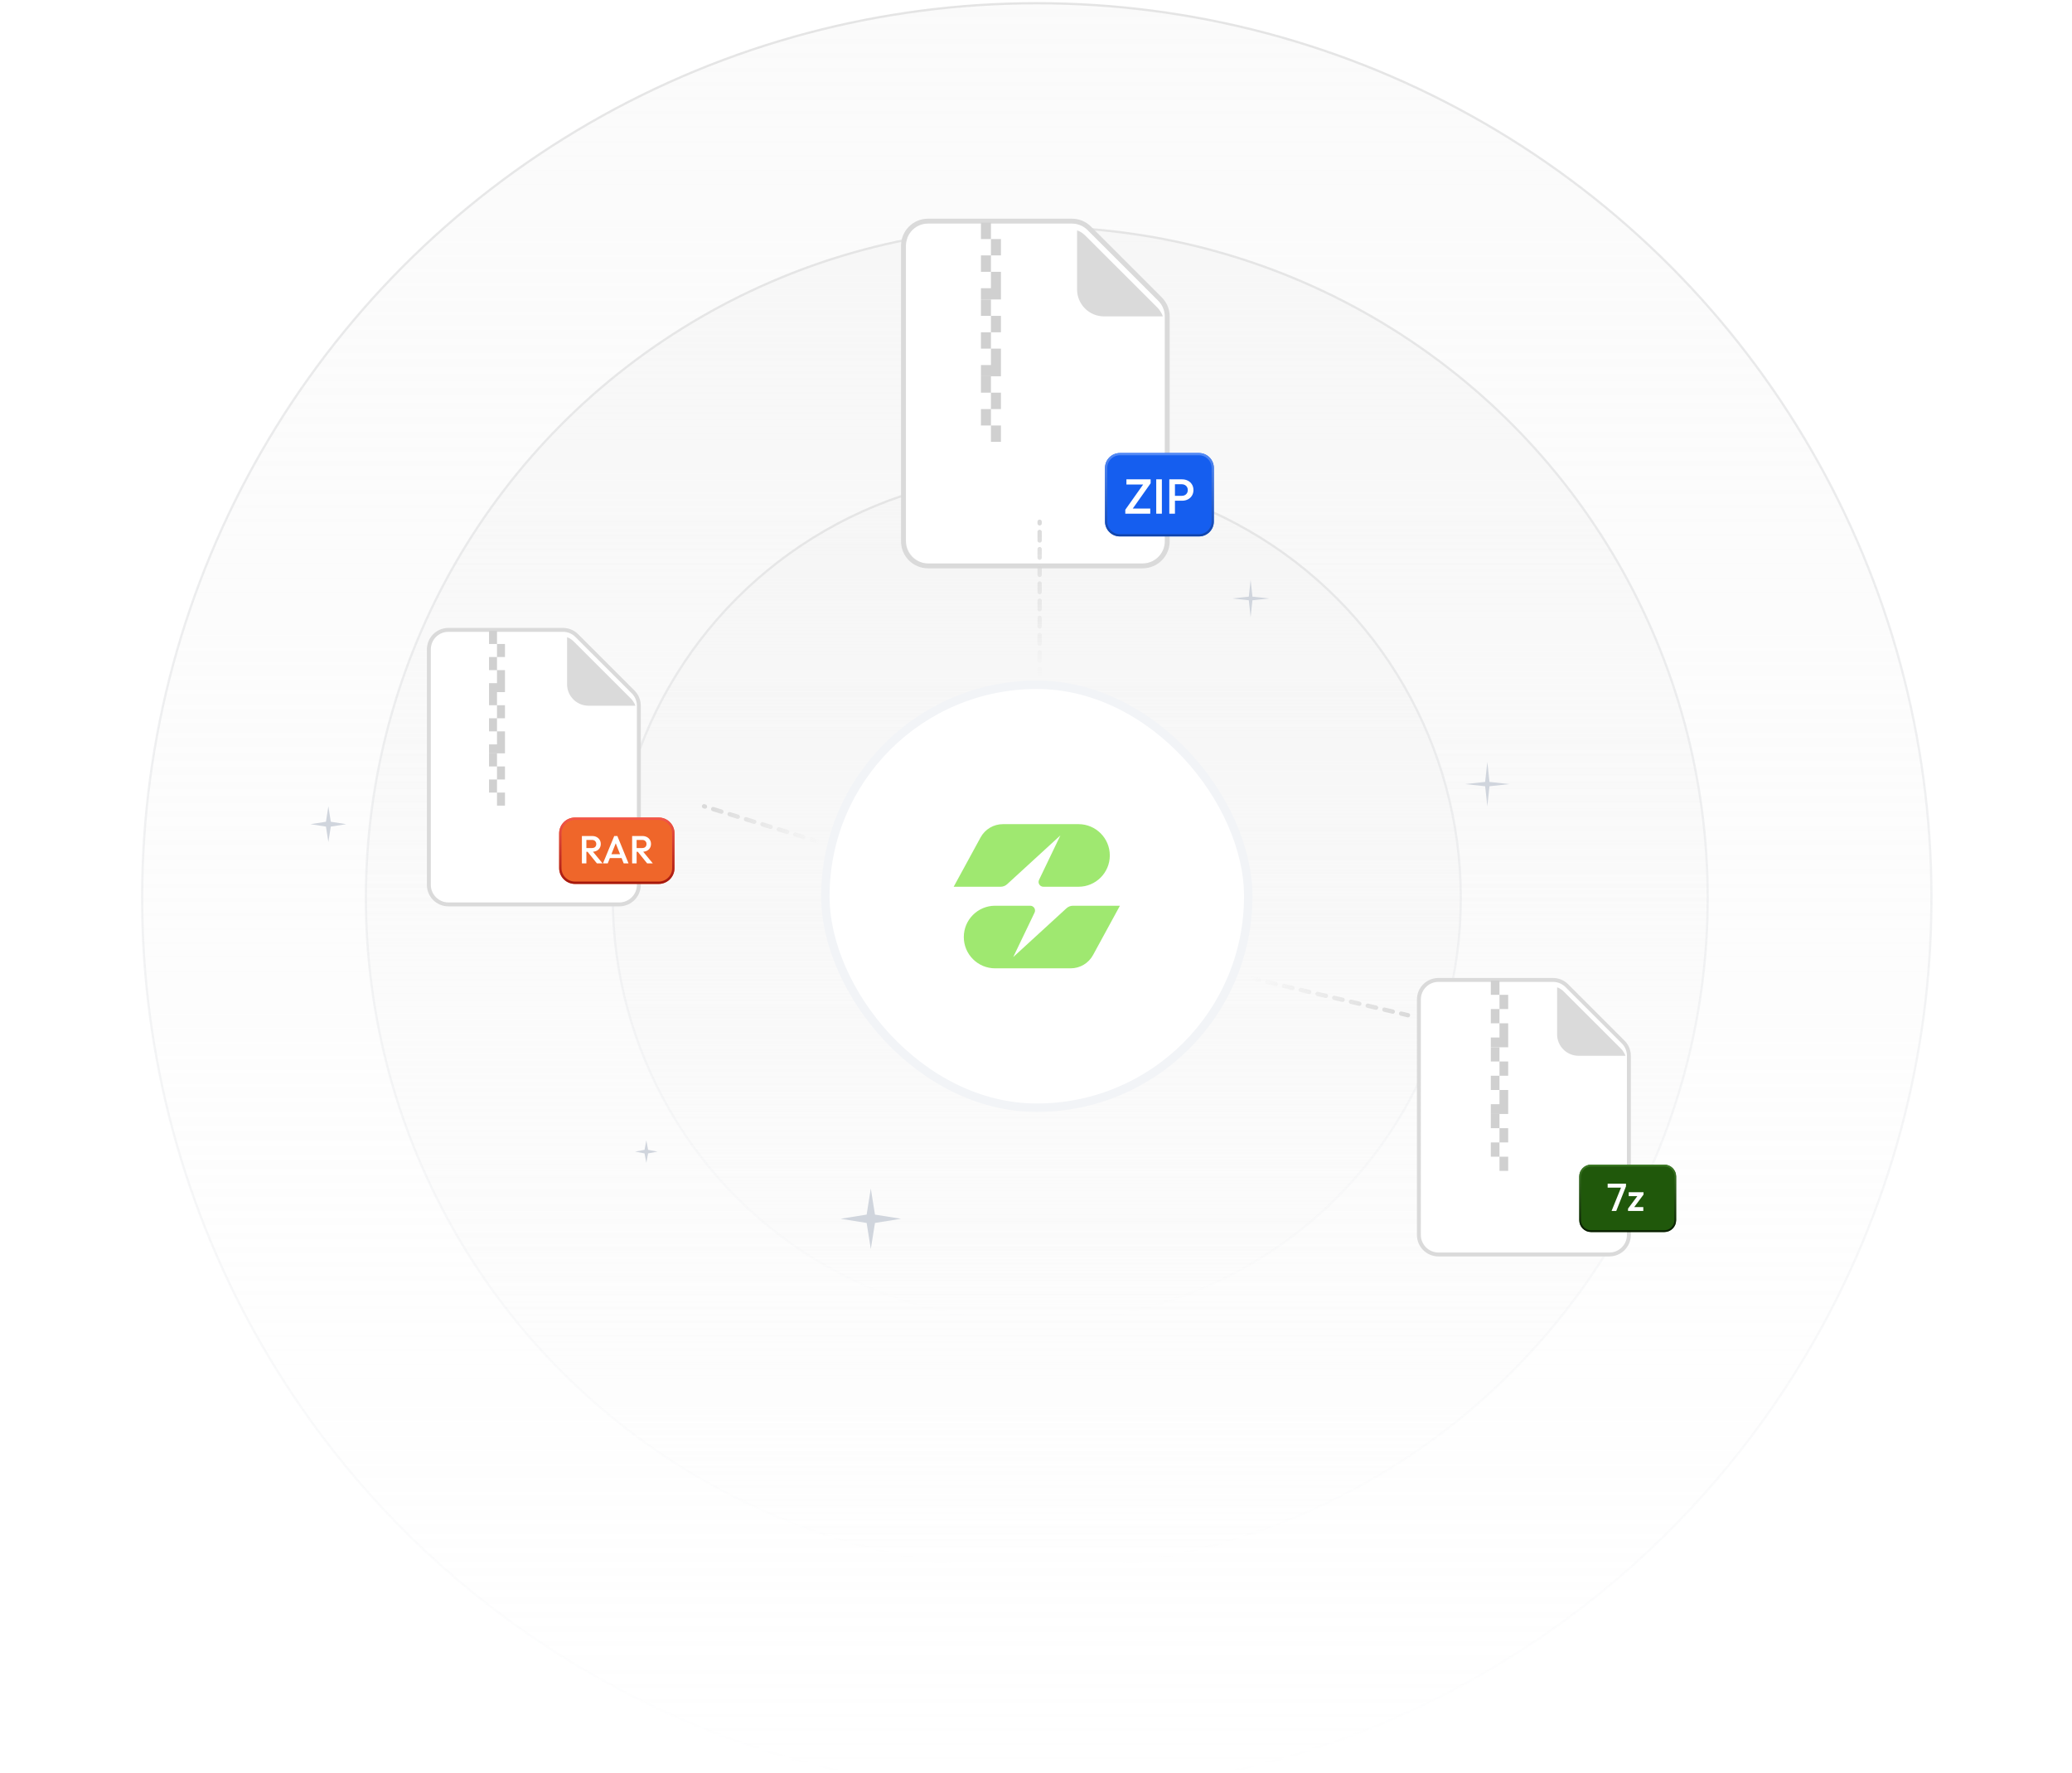 <svg xmlns="http://www.w3.org/2000/svg" fill="none" viewBox="0 0 492 421" height="421" width="492">
<g clip-path="url(#clip0_4464_13410)">
<circle stroke-width="0.535" stroke="url(#paint1_linear_4464_13410)" fill="url(#paint0_linear_4464_13410)" r="212.44" cy="213.208" cx="246.191"></circle>
<circle stroke-width="0.535" stroke="url(#paint3_linear_4464_13410)" fill="url(#paint2_linear_4464_13410)" r="159.311" cy="213.208" cx="246.191"></circle>
<circle stroke-width="0.535" stroke="url(#paint5_linear_4464_13410)" fill="url(#paint4_linear_4464_13410)" r="100.686" cy="213.208" cx="246.191"></circle>
<path fill="#D0D5DD" d="M206.774 282.189L207.764 288.378L213.953 289.368L207.764 290.358L206.774 296.548L205.784 290.358L199.594 289.368L205.784 288.378L206.774 282.189Z"></path>
<path fill="#D0D5DD" d="M296.962 137.672L297.393 141.66L301.381 142.091L297.393 142.522L296.962 146.51L296.531 142.522L292.542 142.091L296.531 141.66L296.962 137.672Z"></path>
<path fill="#D0D5DD" d="M77.973 191.431L78.55 195.102L82.222 195.679L78.55 196.256L77.973 199.928L77.397 196.256L73.725 195.679L77.397 195.102L77.973 191.431Z"></path>
<path fill="#D0D5DD" d="M353.166 180.895L353.68 185.649L358.434 186.163L353.68 186.677L353.166 191.431L352.652 186.677L347.898 186.163L352.652 185.649L353.166 180.895Z"></path>
<path fill="#D0D5DD" d="M153.471 270.752L153.892 273.003L156.143 273.424L153.892 273.846L153.471 276.097L153.049 273.846L150.799 273.424L153.049 273.003L153.471 270.752Z"></path>
<g filter="url(#filter0_d_4464_13410)">
<path fill="white" d="M215.094 113.768V44.188C215.094 40.972 217.701 38.364 220.917 38.364H254.432C255.984 38.364 257.472 38.984 258.565 40.086L275.074 56.723C276.156 57.813 276.763 59.288 276.763 60.824V113.768C276.763 116.984 274.156 119.591 270.94 119.591H220.917C217.701 119.591 215.094 116.984 215.094 113.768Z"></path>
<path fill="#DADADA" d="M213.953 114.197V43.997C213.953 40.459 216.821 37.591 220.358 37.591H254.532C256.231 37.591 257.86 38.267 259.061 39.468L275.864 56.27L276.083 56.5C277.147 57.675 277.74 59.207 277.74 60.799V114.197C277.74 117.735 274.872 120.602 271.335 120.602H220.358C216.821 120.602 213.953 117.735 213.953 114.197ZM215.118 114.197C215.118 117.091 217.464 119.438 220.358 119.438H271.335C274.229 119.438 276.576 117.091 276.576 114.197V60.799C276.576 59.496 276.09 58.244 275.22 57.283L275.04 57.094L258.238 40.291C257.255 39.309 255.922 38.756 254.532 38.756H220.358C217.464 38.756 215.118 41.102 215.118 43.997V114.197Z"></path>
<path fill="#D0D0D0" d="M237.677 56.768H232.926V54.099H235.301V50.206H232.926V46.313H235.301V42.42H232.926V38.527H235.301V42.42H237.677V46.313H235.301V50.206H237.677V56.768Z"></path>
<path fill="#D0D0D0" d="M237.677 75.009H232.926V72.34H235.301V68.447H232.926V64.554H235.301V60.661H232.926V56.768H235.301V60.661H237.677V64.554H235.301V68.447H237.677V75.009Z"></path>
<path fill="#D0D0D0" d="M235.301 90.581V86.688H232.926V82.795H235.301V78.902H232.926V75.009H235.301V78.902H237.677V82.795H235.301V86.688H237.677V90.581H235.301Z"></path>
<g filter="url(#filter1_di_4464_13410)">
<path fill="#155EEF" d="M262.391 94.114C262.391 92.163 263.973 90.581 265.924 90.581H284.69C286.642 90.581 288.223 92.163 288.223 94.114V106.846C288.223 108.798 286.642 110.379 284.69 110.379H265.924C263.973 110.379 262.391 108.798 262.391 106.846V94.114Z"></path>
<path stroke-width="0.53" stroke="url(#paint6_linear_4464_13410)" d="M265.924 90.846H284.691C286.495 90.846 287.958 92.31 287.958 94.114V106.847C287.958 108.651 286.495 110.114 284.691 110.114H265.924C264.119 110.114 262.656 108.651 262.656 106.847V94.114C262.656 92.309 264.119 90.846 265.924 90.846Z"></path>
<path fill="white" d="M267.203 104.049L271.652 97.76H273.224L268.775 104.049H267.203ZM267.203 104.98V104.049L268.356 103.757H273.131V104.98H267.203ZM267.471 98.051V96.828H273.224V97.76L272.06 98.051H267.471ZM274.55 104.98V96.828H275.89V104.98H274.55ZM278.575 101.906V100.741H280.613C280.893 100.741 281.137 100.687 281.347 100.578C281.564 100.462 281.735 100.302 281.859 100.101C281.984 99.891 282.046 99.646 282.046 99.367C282.046 99.087 281.984 98.847 281.859 98.645C281.735 98.435 281.564 98.276 281.347 98.167C281.137 98.051 280.893 97.993 280.613 97.993H278.575V96.828H280.683C281.195 96.828 281.654 96.933 282.057 97.142C282.469 97.352 282.791 97.647 283.024 98.028C283.265 98.408 283.385 98.854 283.385 99.367C283.385 99.879 283.265 100.326 283.024 100.706C282.791 101.087 282.469 101.382 282.057 101.591C281.654 101.801 281.195 101.906 280.683 101.906H278.575ZM277.655 104.98V96.828H278.994V104.98H277.655Z"></path>
</g>
<g filter="url(#filter2_i_4464_13410)">
<path fill="#DADADA" d="M263.322 58.458H275.268C275.753 58.458 276.919 58.458 277.293 58.458C277.147 57.914 276.483 56.859 276.09 56.468L258.945 39.347C258.566 38.97 257.826 38.299 256.917 38.055C256.917 38.416 256.917 39.683 256.917 40.184V52.053C256.917 55.59 259.784 58.458 263.322 58.458Z"></path>
</g>
</g>
<g filter="url(#filter3_d_4464_13410)">
<path fill="white" d="M337.359 281.45V226.04C337.359 223.479 339.435 221.403 341.996 221.403H368.685C369.921 221.403 371.106 221.896 371.977 222.773L385.123 236.022C385.985 236.891 386.469 238.065 386.469 239.288V281.45C386.469 284.011 384.393 286.087 381.832 286.087H341.996C339.435 286.087 337.359 284.011 337.359 281.45Z"></path>
<path fill="#DADADA" d="M336.45 281.791V225.888C336.45 223.071 338.734 220.787 341.551 220.787H368.765C370.118 220.787 371.415 221.325 372.372 222.281L385.752 235.662L385.927 235.845C386.774 236.78 387.247 238 387.247 239.268V281.791C387.247 284.608 384.963 286.892 382.146 286.892H341.551C338.734 286.892 336.45 284.608 336.45 281.791ZM337.378 281.791C337.378 284.096 339.246 285.965 341.551 285.965H382.146C384.451 285.965 386.319 284.096 386.319 281.791V239.268C386.319 238.231 385.933 237.233 385.24 236.468L385.097 236.318L371.716 222.937C370.933 222.154 369.872 221.714 368.765 221.714H341.551C339.246 221.714 337.378 223.583 337.378 225.888V281.791Z"></path>
<path fill="#D0D0D0" d="M358.12 237.237H353.997V234.92H356.059V231.541H353.997V228.161H356.059V224.782H353.997V221.403H356.059V224.782H358.12V228.161H356.059V231.541H358.12V237.237Z"></path>
<path fill="#D0D0D0" d="M358.12 253.071H353.997V250.754H356.059V247.375H353.997V243.995H356.059V240.616H353.997V237.237H356.059V240.616H358.12V243.995H356.059V247.375H358.12V253.071Z"></path>
<path fill="#D0D0D0" d="M356.059 266.588V263.209H353.997V259.83H356.059V256.45H353.997V253.071H356.059V256.45H358.12V259.83H356.059V263.209H358.12V266.588H356.059Z"></path>
<g filter="url(#filter4_di_4464_13410)">
<path fill="#20580B" d="M375 265.806C375 264.256 376.256 263 377.806 263H395.194C396.744 263 398 264.256 398 265.806V276.194C398 277.744 396.744 279 395.194 279H377.806C376.256 279 375 277.744 375 276.194V265.806Z"></path>
<path stroke-width="0.421" stroke="url(#paint7_linear_4464_13410)" d="M377.807 263.211H395.193C396.627 263.211 397.789 264.373 397.789 265.807V276.193C397.789 277.627 396.627 278.789 395.193 278.789H377.807C376.373 278.789 375.211 277.627 375.211 276.193V265.807C375.211 264.373 376.373 263.211 377.807 263.211Z"></path>
<path fill="white" d="M382.669 274L385.033 268.157H386.091L383.781 274H382.669ZM381.741 268.463V267.508H386.091V268.157L385.636 268.463H381.741ZM386.577 273.444L389.063 270.105H390.259L387.774 273.444H386.577ZM386.577 274V273.444L387.505 273.073H390.204V274H386.577ZM386.744 270.476V269.548H390.259V270.105L389.332 270.476H386.744Z"></path>
</g>
<g filter="url(#filter5_i_4464_13410)">
<path fill="#DADADA" d="M375.765 237.404H385.278C385.664 237.404 386.593 237.404 386.89 237.404C386.774 236.97 386.245 236.131 385.932 235.819L372.28 222.185C371.978 221.885 371.388 221.351 370.664 221.156C370.664 221.444 370.664 222.452 370.664 222.851V232.303C370.664 235.12 372.948 237.404 375.765 237.404Z"></path>
</g>
</g>
<g filter="url(#filter6_d_4464_13410)">
<path fill="white" d="M102.274 198.335V142.925C102.274 140.364 104.35 138.288 106.911 138.288H133.6C134.836 138.288 136.021 138.781 136.892 139.658L150.038 152.907C150.9 153.776 151.384 154.95 151.384 156.173V198.335C151.384 200.896 149.308 202.972 146.747 202.972H106.911C104.35 202.972 102.274 200.896 102.274 198.335Z"></path>
<path fill="#DADADA" d="M101.366 198.676V142.773C101.366 139.956 103.649 137.672 106.467 137.672H133.681C135.033 137.672 136.331 138.21 137.287 139.166L150.668 152.547L150.842 152.73C151.69 153.665 152.162 154.885 152.162 156.153V198.676C152.162 201.493 149.878 203.777 147.061 203.777H106.467C103.649 203.777 101.366 201.493 101.366 198.676ZM102.293 198.676C102.293 200.981 104.162 202.85 106.467 202.85H147.061C149.366 202.85 151.235 200.981 151.235 198.676V156.153C151.235 155.116 150.848 154.118 150.155 153.353L150.012 153.203L136.631 139.822C135.849 139.039 134.787 138.599 133.681 138.599H106.467C104.162 138.599 102.293 140.468 102.293 142.773V198.676Z"></path>
<path fill="#D0D0D0" d="M119.905 152.919H116.119V150.791H118.012V147.688H116.119V144.585H118.012V141.482H116.119V138.379H118.012V141.482H119.905V144.585H118.012V147.688H119.905V152.919Z"></path>
<path fill="#D0D0D0" d="M119.905 167.458H116.119V165.331H118.012V162.228H116.119V159.125H118.012V156.022H116.119V152.919H118.012V156.022H119.905V159.125H118.012V162.228H119.905V167.458Z"></path>
<path fill="#D0D0D0" d="M118.012 179.87V176.767H116.119V173.664H118.012V170.561H116.119V167.458H118.012V170.561H119.905V173.664H118.012V176.767H119.905V179.87H118.012Z"></path>
<g filter="url(#filter7_di_4464_13410)">
<path fill="#EF662A" d="M132.772 183.627C132.772 181.552 134.454 179.87 136.529 179.87H156.407C158.482 179.87 160.164 181.552 160.164 183.627V191.879C160.164 193.954 158.482 195.636 156.407 195.636H136.529C134.454 195.636 132.772 193.954 132.772 191.879V183.627Z"></path>
<path stroke-width="0.564" stroke="url(#paint8_linear_4464_13410)" d="M136.529 180.152H156.407C158.327 180.152 159.882 181.708 159.882 183.627V191.879C159.882 193.798 158.327 195.354 156.407 195.354H136.529C134.609 195.354 133.054 193.798 133.054 191.879V183.627C133.054 181.708 134.609 180.152 136.529 180.152Z"></path>
<path fill="white" d="M138.906 187.998V187.117H140.547C140.875 187.117 141.128 187.034 141.308 186.867C141.493 186.694 141.586 186.456 141.586 186.153C141.586 185.881 141.496 185.652 141.317 185.467C141.138 185.281 140.884 185.188 140.556 185.188H138.906V184.261H140.603C141.011 184.261 141.369 184.344 141.679 184.511C141.988 184.672 142.226 184.895 142.393 185.179C142.566 185.457 142.652 185.776 142.652 186.134C142.652 186.512 142.566 186.839 142.393 187.117C142.226 187.396 141.988 187.612 141.679 187.767C141.369 187.921 141.011 187.998 140.603 187.998H138.906ZM138.173 190.753V184.261H139.239V190.753H138.173ZM141.734 190.753L139.462 187.934L140.454 187.572L143.079 190.753H141.734ZM143.179 190.753L145.85 184.261H146.592L149.244 190.753H148.094L146.017 185.494H146.406L144.311 190.753H143.179ZM144.496 189.501V188.573H147.937V189.501H144.496ZM150.833 187.998V187.117H152.475C152.803 187.117 153.056 187.034 153.235 186.867C153.421 186.694 153.514 186.456 153.514 186.153C153.514 185.881 153.424 185.652 153.245 185.467C153.065 185.281 152.812 185.188 152.484 185.188H150.833V184.261H152.531C152.939 184.261 153.297 184.344 153.606 184.511C153.916 184.672 154.154 184.895 154.321 185.179C154.494 185.457 154.58 185.776 154.58 186.134C154.58 186.512 154.494 186.839 154.321 187.117C154.154 187.396 153.916 187.612 153.606 187.767C153.297 187.921 152.939 187.998 152.531 187.998H150.833ZM150.101 190.753V184.261H151.167V190.753H150.101ZM153.662 190.753L151.39 187.934L152.382 187.572L155.007 190.753H153.662Z"></path>
</g>
<g filter="url(#filter8_i_4464_13410)">
<path fill="#DADADA" d="M140.68 154.289H150.193C150.579 154.289 151.508 154.289 151.806 154.289C151.689 153.855 151.16 153.016 150.848 152.704L137.195 139.07C136.893 138.77 136.303 138.236 135.579 138.042C135.579 138.329 135.579 139.337 135.579 139.736V149.188C135.579 152.005 137.863 154.289 140.68 154.289Z"></path>
</g>
</g>
<rect fill="white" rx="50.208" height="100.416" width="100.416" y="162.582" x="195.983"></rect>
<rect stroke-width="2" stroke="#F2F4F7" rx="50.208" height="100.416" width="100.416" y="162.582" x="195.983"></rect>
<path fill="#9FE870" d="M238.145 195.674C235.934 195.674 233.899 196.882 232.84 198.824L226.454 210.535H237.601C238.172 210.535 238.722 210.322 239.143 209.936L251.789 198.348L246.724 208.901C246.361 209.658 246.913 210.535 247.753 210.535H256.095C260.199 210.535 263.526 207.209 263.526 203.105C263.526 199.001 260.199 195.674 256.095 195.674H238.145Z"></path>
<path fill="#9FE870" d="M254.236 229.906C256.448 229.906 258.483 228.697 259.542 226.755L265.927 215.044H254.78C254.21 215.044 253.659 215.258 253.239 215.644L240.593 227.231L245.658 216.679C246.021 215.921 245.469 215.044 244.629 215.044H236.287C232.183 215.044 228.856 218.371 228.856 222.475C228.856 226.579 232.183 229.906 236.287 229.906H254.236Z"></path>
<path stroke-dasharray="2.04 2.04" stroke-linecap="round" stroke-width="1.02" stroke="url(#paint9_linear_4464_13410)" d="M246.863 160.972L246.863 123.876"></path>
<path stroke-dasharray="2.04 2.04" stroke-linecap="round" stroke-width="1.02" stroke="url(#paint10_linear_4464_13410)" d="M194.683 199.928L167.179 191.431"></path>
<path stroke-dasharray="2.04 2.04" stroke-linecap="round" stroke-width="1.02" stroke="url(#paint11_linear_4464_13410)" d="M296.962 232.233L334.327 241.035"></path>
</g>
<defs>
<filter color-interpolation-filters="sRGB" filterUnits="userSpaceOnUse" height="142.723" width="133.982" y="22.066" x="184.097" id="filter0_d_4464_13410">
<feFlood result="BackgroundImageFix" flood-opacity="0"></feFlood>
<feColorMatrix result="hardAlpha" values="0 0 0 0 0 0 0 0 0 0 0 0 0 0 0 0 0 0 127 0" type="matrix" in="SourceAlpha"></feColorMatrix>
<feOffset dy="14.331"></feOffset>
<feGaussianBlur stdDeviation="14.928"></feGaussianBlur>
<feComposite operator="out" in2="hardAlpha"></feComposite>
<feColorMatrix values="0 0 0 0 0.562 0 0 0 0 0.562 0 0 0 0 0.562 0 0 0 0.15 0" type="matrix"></feColorMatrix>
<feBlend result="effect1_dropShadow_4464_13410" in2="BackgroundImageFix" mode="normal"></feBlend>
<feBlend result="shape" in2="effect1_dropShadow_4464_13410" in="SourceGraphic" mode="normal"></feBlend>
</filter>
<filter color-interpolation-filters="sRGB" filterUnits="userSpaceOnUse" height="25.098" width="31.132" y="89.698" x="259.741" id="filter1_di_4464_13410">
<feFlood result="BackgroundImageFix" flood-opacity="0"></feFlood>
<feColorMatrix result="hardAlpha" values="0 0 0 0 0 0 0 0 0 0 0 0 0 0 0 0 0 0 127 0" type="matrix" in="SourceAlpha"></feColorMatrix>
<feMorphology result="effect1_dropShadow_4464_13410" in="SourceAlpha" operator="erode" radius="0.883"></feMorphology>
<feOffset dy="1.766"></feOffset>
<feGaussianBlur stdDeviation="1.766"></feGaussianBlur>
<feComposite operator="out" in2="hardAlpha"></feComposite>
<feColorMatrix values="0 0 0 0 0 0 0 0 0 0 0 0 0 0 0 0 0 0 0.25 0" type="matrix"></feColorMatrix>
<feBlend result="effect1_dropShadow_4464_13410" in2="BackgroundImageFix" mode="normal"></feBlend>
<feBlend result="shape" in2="effect1_dropShadow_4464_13410" in="SourceGraphic" mode="normal"></feBlend>
<feColorMatrix result="hardAlpha" values="0 0 0 0 0 0 0 0 0 0 0 0 0 0 0 0 0 0 127 0" type="matrix" in="SourceAlpha"></feColorMatrix>
<feOffset dy="0.883"></feOffset>
<feGaussianBlur stdDeviation="0.221"></feGaussianBlur>
<feComposite k3="1" k2="-1" operator="arithmetic" in2="hardAlpha"></feComposite>
<feColorMatrix values="0 0 0 0 1 0 0 0 0 1 0 0 0 0 1 0 0 0 0.5 0" type="matrix"></feColorMatrix>
<feBlend result="effect2_innerShadow_4464_13410" in2="shape" mode="normal"></feBlend>
</filter>
<filter color-interpolation-filters="sRGB" filterUnits="userSpaceOnUse" height="22.732" width="21.541" y="38.055" x="255.752" id="filter2_i_4464_13410">
<feFlood result="BackgroundImageFix" flood-opacity="0"></feFlood>
<feBlend result="shape" in2="BackgroundImageFix" in="SourceGraphic" mode="normal"></feBlend>
<feColorMatrix result="hardAlpha" values="0 0 0 0 0 0 0 0 0 0 0 0 0 0 0 0 0 0 127 0" type="matrix" in="SourceAlpha"></feColorMatrix>
<feOffset dy="2.329" dx="-1.165"></feOffset>
<feGaussianBlur stdDeviation="1.165"></feGaussianBlur>
<feComposite k3="1" k2="-1" operator="arithmetic" in2="hardAlpha"></feComposite>
<feColorMatrix values="0 0 0 0 0.794 0 0 0 0 0.794 0 0 0 0 0.794 0 0 0 0.7 0" type="matrix"></feColorMatrix>
<feBlend result="effect1_innerShadow_4464_13410" in2="shape" mode="normal"></feBlend>
</filter>
<filter color-interpolation-filters="sRGB" filterUnits="userSpaceOnUse" height="113.656" width="109.1" y="208.424" x="312.675" id="filter3_d_4464_13410">
<feFlood result="BackgroundImageFix" flood-opacity="0"></feFlood>
<feColorMatrix result="hardAlpha" values="0 0 0 0 0 0 0 0 0 0 0 0 0 0 0 0 0 0 127 0" type="matrix" in="SourceAlpha"></feColorMatrix>
<feOffset dy="11.412"></feOffset>
<feGaussianBlur stdDeviation="11.888"></feGaussianBlur>
<feComposite operator="out" in2="hardAlpha"></feComposite>
<feColorMatrix values="0 0 0 0 0.562 0 0 0 0 0.562 0 0 0 0 0.562 0 0 0 0.15 0" type="matrix"></feColorMatrix>
<feBlend result="effect1_dropShadow_4464_13410" in2="BackgroundImageFix" mode="normal"></feBlend>
<feBlend result="shape" in2="effect1_dropShadow_4464_13410" in="SourceGraphic" mode="normal"></feBlend>
</filter>
<filter color-interpolation-filters="sRGB" filterUnits="userSpaceOnUse" height="20.209" width="27.209" y="262.298" x="372.895" id="filter4_di_4464_13410">
<feFlood result="BackgroundImageFix" flood-opacity="0"></feFlood>
<feColorMatrix result="hardAlpha" values="0 0 0 0 0 0 0 0 0 0 0 0 0 0 0 0 0 0 127 0" type="matrix" in="SourceAlpha"></feColorMatrix>
<feMorphology result="effect1_dropShadow_4464_13410" in="SourceAlpha" operator="erode" radius="0.702"></feMorphology>
<feOffset dy="1.403"></feOffset>
<feGaussianBlur stdDeviation="1.403"></feGaussianBlur>
<feComposite operator="out" in2="hardAlpha"></feComposite>
<feColorMatrix values="0 0 0 0 0 0 0 0 0 0 0 0 0 0 0 0 0 0 0.25 0" type="matrix"></feColorMatrix>
<feBlend result="effect1_dropShadow_4464_13410" in2="BackgroundImageFix" mode="normal"></feBlend>
<feBlend result="shape" in2="effect1_dropShadow_4464_13410" in="SourceGraphic" mode="normal"></feBlend>
<feColorMatrix result="hardAlpha" values="0 0 0 0 0 0 0 0 0 0 0 0 0 0 0 0 0 0 127 0" type="matrix" in="SourceAlpha"></feColorMatrix>
<feOffset dy="0.702"></feOffset>
<feGaussianBlur stdDeviation="0.175"></feGaussianBlur>
<feComposite k3="1" k2="-1" operator="arithmetic" in2="hardAlpha"></feComposite>
<feColorMatrix values="0 0 0 0 1 0 0 0 0 1 0 0 0 0 1 0 0 0 0.5 0" type="matrix"></feColorMatrix>
<feBlend result="effect2_innerShadow_4464_13410" in2="shape" mode="normal"></feBlend>
</filter>
<filter color-interpolation-filters="sRGB" filterUnits="userSpaceOnUse" height="18.102" width="17.154" y="221.156" x="369.737" id="filter5_i_4464_13410">
<feFlood result="BackgroundImageFix" flood-opacity="0"></feFlood>
<feBlend result="shape" in2="BackgroundImageFix" in="SourceGraphic" mode="normal"></feBlend>
<feColorMatrix result="hardAlpha" values="0 0 0 0 0 0 0 0 0 0 0 0 0 0 0 0 0 0 127 0" type="matrix" in="SourceAlpha"></feColorMatrix>
<feOffset dy="1.855" dx="-0.927"></feOffset>
<feGaussianBlur stdDeviation="0.927"></feGaussianBlur>
<feComposite k3="1" k2="-1" operator="arithmetic" in2="hardAlpha"></feComposite>
<feColorMatrix values="0 0 0 0 0.794 0 0 0 0 0.794 0 0 0 0 0.794 0 0 0 0.7 0" type="matrix"></feColorMatrix>
<feBlend result="effect1_innerShadow_4464_13410" in2="shape" mode="normal"></feBlend>
</filter>
<filter color-interpolation-filters="sRGB" filterUnits="userSpaceOnUse" height="113.656" width="106.349" y="125.309" x="77.59" id="filter6_d_4464_13410">
<feFlood result="BackgroundImageFix" flood-opacity="0"></feFlood>
<feColorMatrix result="hardAlpha" values="0 0 0 0 0 0 0 0 0 0 0 0 0 0 0 0 0 0 127 0" type="matrix" in="SourceAlpha"></feColorMatrix>
<feOffset dy="11.412"></feOffset>
<feGaussianBlur stdDeviation="11.888"></feGaussianBlur>
<feComposite operator="out" in2="hardAlpha"></feComposite>
<feColorMatrix values="0 0 0 0 0.562 0 0 0 0 0.562 0 0 0 0 0.562 0 0 0 0.15 0" type="matrix"></feColorMatrix>
<feBlend result="effect1_dropShadow_4464_13410" in2="BackgroundImageFix" mode="normal"></feBlend>
<feBlend result="shape" in2="effect1_dropShadow_4464_13410" in="SourceGraphic" mode="normal"></feBlend>
</filter>
<filter color-interpolation-filters="sRGB" filterUnits="userSpaceOnUse" height="21.402" width="33.028" y="178.931" x="129.954" id="filter7_di_4464_13410">
<feFlood result="BackgroundImageFix" flood-opacity="0"></feFlood>
<feColorMatrix result="hardAlpha" values="0 0 0 0 0 0 0 0 0 0 0 0 0 0 0 0 0 0 127 0" type="matrix" in="SourceAlpha"></feColorMatrix>
<feMorphology result="effect1_dropShadow_4464_13410" in="SourceAlpha" operator="erode" radius="0.939"></feMorphology>
<feOffset dy="1.879"></feOffset>
<feGaussianBlur stdDeviation="1.879"></feGaussianBlur>
<feComposite operator="out" in2="hardAlpha"></feComposite>
<feColorMatrix values="0 0 0 0 0 0 0 0 0 0 0 0 0 0 0 0 0 0 0.25 0" type="matrix"></feColorMatrix>
<feBlend result="effect1_dropShadow_4464_13410" in2="BackgroundImageFix" mode="normal"></feBlend>
<feBlend result="shape" in2="effect1_dropShadow_4464_13410" in="SourceGraphic" mode="normal"></feBlend>
<feColorMatrix result="hardAlpha" values="0 0 0 0 0 0 0 0 0 0 0 0 0 0 0 0 0 0 127 0" type="matrix" in="SourceAlpha"></feColorMatrix>
<feOffset dy="0.939"></feOffset>
<feGaussianBlur stdDeviation="0.235"></feGaussianBlur>
<feComposite k3="1" k2="-1" operator="arithmetic" in2="hardAlpha"></feComposite>
<feColorMatrix values="0 0 0 0 1 0 0 0 0 1 0 0 0 0 1 0 0 0 0.5 0" type="matrix"></feColorMatrix>
<feBlend result="effect2_innerShadow_4464_13410" in2="shape" mode="normal"></feBlend>
</filter>
<filter color-interpolation-filters="sRGB" filterUnits="userSpaceOnUse" height="18.102" width="17.154" y="138.042" x="134.652" id="filter8_i_4464_13410">
<feFlood result="BackgroundImageFix" flood-opacity="0"></feFlood>
<feBlend result="shape" in2="BackgroundImageFix" in="SourceGraphic" mode="normal"></feBlend>
<feColorMatrix result="hardAlpha" values="0 0 0 0 0 0 0 0 0 0 0 0 0 0 0 0 0 0 127 0" type="matrix" in="SourceAlpha"></feColorMatrix>
<feOffset dy="1.855" dx="-0.927"></feOffset>
<feGaussianBlur stdDeviation="0.927"></feGaussianBlur>
<feComposite k3="1" k2="-1" operator="arithmetic" in2="hardAlpha"></feComposite>
<feColorMatrix values="0 0 0 0 0.794 0 0 0 0 0.794 0 0 0 0 0.794 0 0 0 0.7 0" type="matrix"></feColorMatrix>
<feBlend result="effect1_innerShadow_4464_13410" in2="shape" mode="normal"></feBlend>
</filter>
<linearGradient gradientUnits="userSpaceOnUse" y2="425.915" x2="246.191" y1="0.5" x1="246.191" id="paint0_linear_4464_13410">
<stop stop-opacity="0.5" stop-color="#F6F6F6"></stop>
<stop stop-opacity="0" stop-color="#F6F6F6" offset="1"></stop>
</linearGradient>
<linearGradient gradientUnits="userSpaceOnUse" y2="425.915" x2="246.191" y1="0.5" x1="246.191" id="paint1_linear_4464_13410">
<stop stop-color="#E4E4E4"></stop>
<stop stop-opacity="0" stop-color="#E4E7EC" offset="1"></stop>
</linearGradient>
<linearGradient gradientUnits="userSpaceOnUse" y2="372.786" x2="246.191" y1="53.629" x1="246.191" id="paint2_linear_4464_13410">
<stop stop-opacity="0.8" stop-color="#F6F6F6"></stop>
<stop stop-opacity="0" stop-color="#F6F6F6" offset="1"></stop>
</linearGradient>
<linearGradient gradientUnits="userSpaceOnUse" y2="372.786" x2="246.191" y1="53.629" x1="246.191" id="paint3_linear_4464_13410">
<stop stop-color="#E4E4E4"></stop>
<stop stop-opacity="0" stop-color="#E4E7EC" offset="1"></stop>
</linearGradient>
<linearGradient gradientUnits="userSpaceOnUse" y2="314.161" x2="246.191" y1="112.254" x1="246.191" id="paint4_linear_4464_13410">
<stop stop-color="#F6F6F6"></stop>
<stop stop-opacity="0" stop-color="#F6F6F6" offset="1"></stop>
</linearGradient>
<linearGradient gradientUnits="userSpaceOnUse" y2="314.161" x2="246.191" y1="112.254" x1="246.191" id="paint5_linear_4464_13410">
<stop stop-color="#E4E4E4"></stop>
<stop stop-opacity="0" stop-color="#E4E7EC" offset="1"></stop>
</linearGradient>
<linearGradient gradientUnits="userSpaceOnUse" y2="110.379" x2="275.307" y1="90.581" x1="275.307" id="paint6_linear_4464_13410">
<stop stop-color="#548AF6"></stop>
<stop stop-color="#1044AB" offset="1"></stop>
</linearGradient>
<linearGradient gradientUnits="userSpaceOnUse" y2="279" x2="386.5" y1="263" x1="386.5" id="paint7_linear_4464_13410">
<stop stop-color="#3C7A25"></stop>
<stop stop-color="#081A02" offset="1"></stop>
</linearGradient>
<linearGradient gradientUnits="userSpaceOnUse" y2="195.636" x2="146.468" y1="179.87" x1="146.468" id="paint8_linear_4464_13410">
<stop stop-color="#F3574B"></stop>
<stop stop-color="#A4170D" offset="1"></stop>
</linearGradient>
<linearGradient gradientUnits="userSpaceOnUse" y2="123.876" x2="247.863" y1="160.972" x1="247.863" id="paint9_linear_4464_13410">
<stop stop-opacity="0" stop-color="#DADADA"></stop>
<stop stop-color="#DADADA" offset="1"></stop>
</linearGradient>
<linearGradient gradientUnits="userSpaceOnUse" y2="190.475" x2="167.474" y1="198.972" x1="194.979" id="paint10_linear_4464_13410">
<stop stop-opacity="0" stop-color="#DADADA"></stop>
<stop stop-color="#DADADA" offset="1"></stop>
</linearGradient>
<linearGradient gradientUnits="userSpaceOnUse" y2="242.009" x2="334.098" y1="233.207" x1="296.733" id="paint11_linear_4464_13410">
<stop stop-opacity="0" stop-color="#DADADA"></stop>
<stop stop-color="#DADADA" offset="1"></stop>
</linearGradient>
<clipPath id="clip0_4464_13410">
<rect fill="white" rx="24" height="420" width="491" y="0.5" x="0.441"></rect>
</clipPath>
</defs>
</svg>
